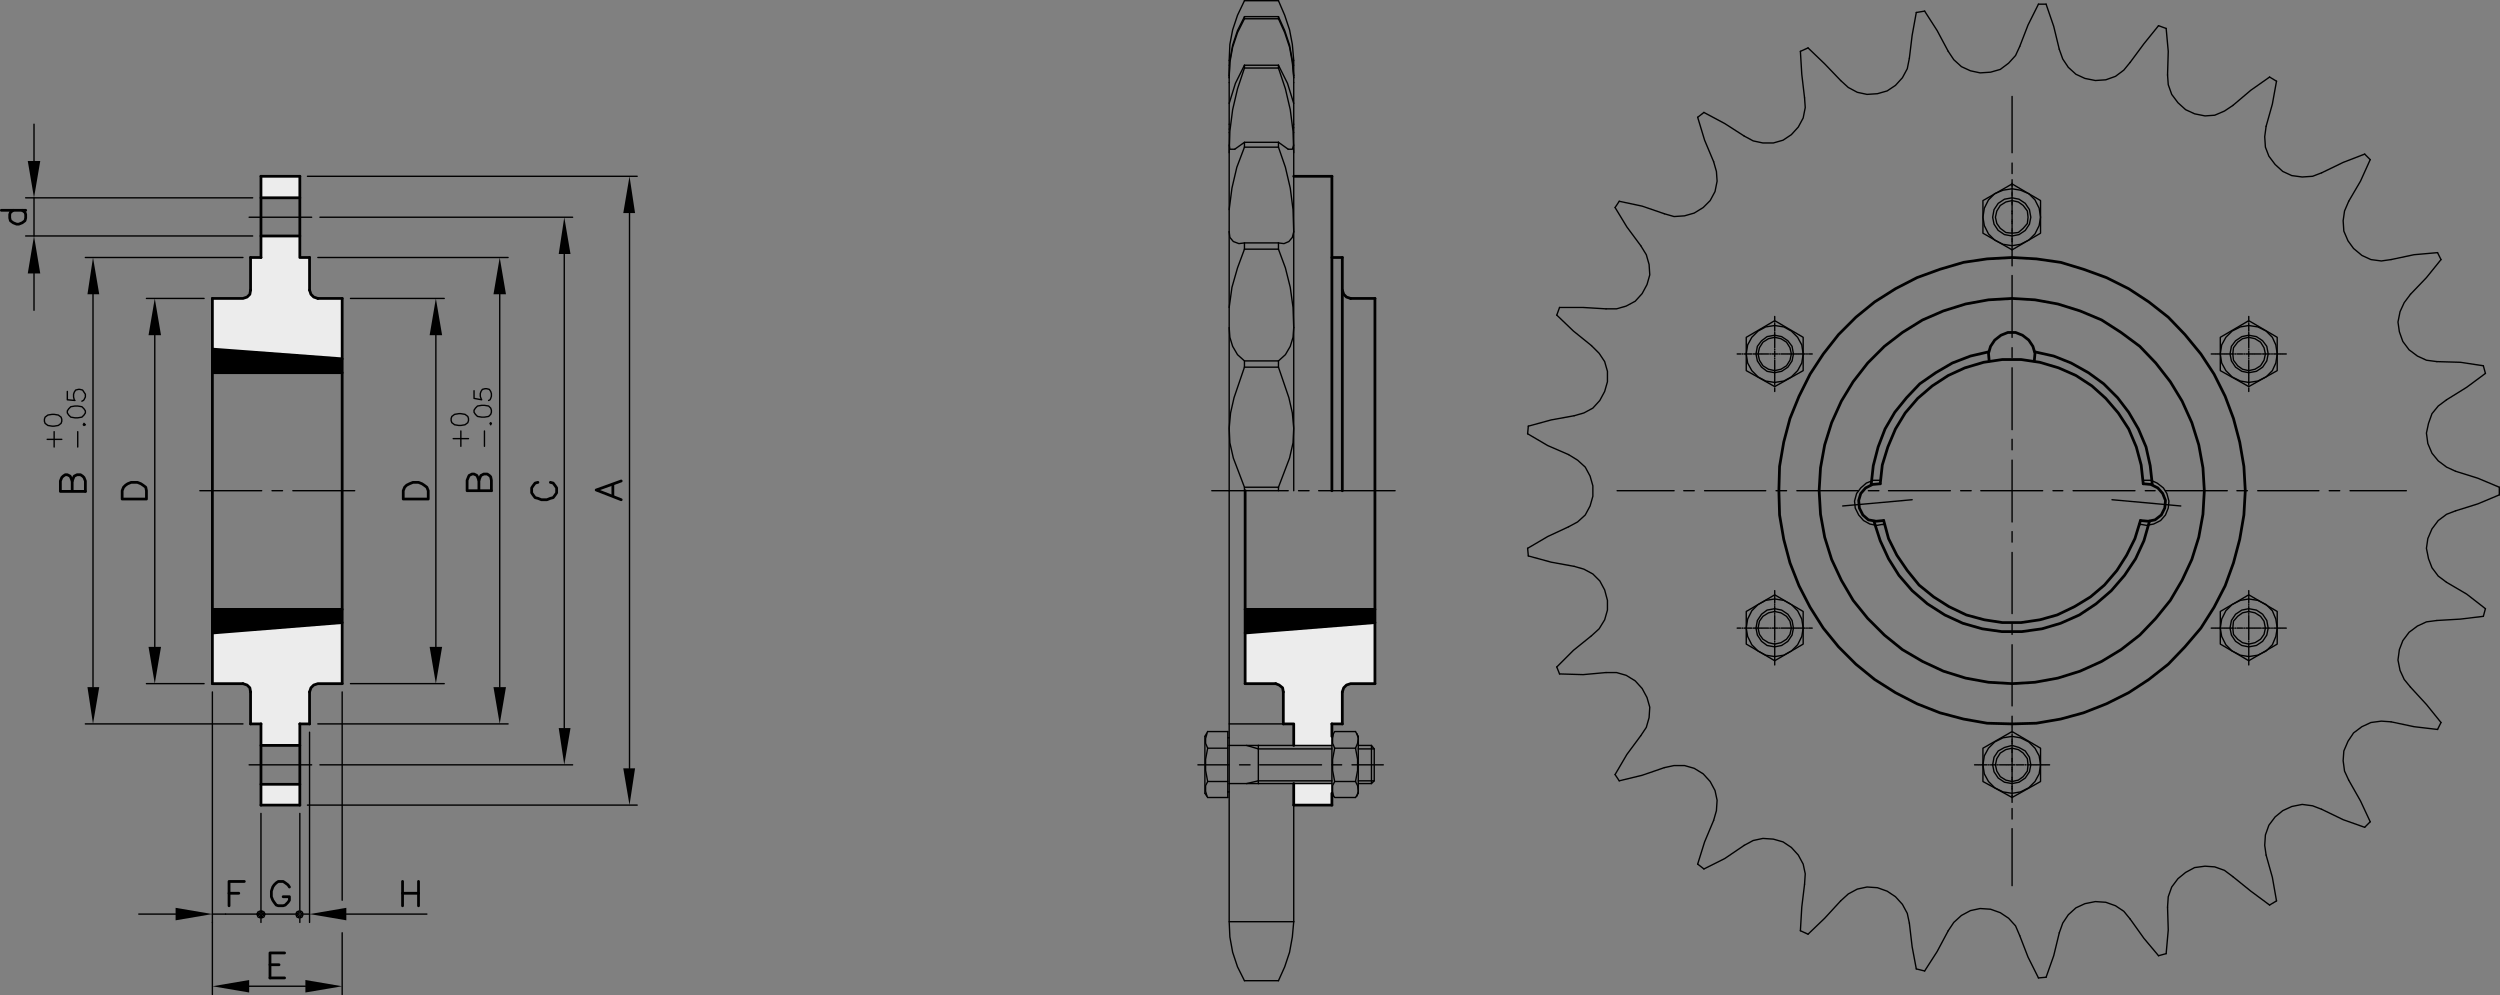 <svg id="Livello_1" data-name="Livello 1" xmlns="http://www.w3.org/2000/svg" viewBox="0 0 432.24 172.08">
  <rect x="0" y="0" width="432.24" height="172.08" fill="#808080" stroke="none"/>
  <defs>
    <style>
      .cls-1 {
        fill: #ececec;
      }

      .cls-2, .cls-3 {
        fill: none;
        stroke: #000;
        stroke-linecap: round;
        stroke-linejoin: round;
      }

      .cls-2 {
        stroke-width: 0.24px;
      }

      .cls-3 {
        stroke-width: 0.48px;
      }
    </style>
  </defs>
  <title>495012000_1</title>
  <g>
    <g>
      <polygon class="cls-1" points="237.72 107.64 237.72 118.2 233.52 118.2 232.801 118.44 232.32 118.92 232.08 119.64 232.08 125.16 230.28 125.16 230.28 127.32 230.28 128.88 223.68 128.88 223.68 125.16 221.881 125.16 221.881 119.64 221.761 118.92 221.16 118.44 220.56 118.2 215.28 118.2 215.28 109.44 237.72 107.64"/>
      <polygon points="237.72 105.36 237.72 107.64 215.28 109.44 215.28 105.36 237.72 105.36"/>
      <polygon class="cls-1" points="230.28 137.16 230.28 139.2 223.68 139.2 223.68 135.48 230.28 135.48 230.28 137.16"/>
      <polygon points="108.84 30.48 109.8 36.84 108.84 36.84 107.76 36.84 108.84 30.48"/>
      <polygon points="109.8 132.84 108.84 139.2 107.76 132.84 108.84 132.84 109.8 132.84"/>
      <polygon points="97.56 37.56 98.64 43.92 97.56 43.92 96.6 43.92 97.56 37.56"/>
      <polygon points="98.64 125.88 97.56 132.24 96.6 125.88 97.56 125.88 98.64 125.88"/>
      <polygon points="86.4 44.52 87.48 50.88 86.4 50.88 85.32 50.88 86.4 44.52"/>
      <polygon points="87.48 118.8 86.4 125.16 85.32 118.8 86.4 118.8 87.48 118.8"/>
      <polygon points="75.36 51.6 76.44 57.96 75.36 57.96 74.28 57.96 75.36 51.6"/>
      <polygon points="76.44 111.84 75.36 118.2 74.28 111.84 75.36 111.84 76.44 111.84"/>
      <polygon points="59.88 158.04 59.88 159.12 59.54 159.06 53.52 158.04 59.4 157.04 59.88 156.96 59.88 158.04"/>
      <polygon class="cls-1" points="59.16 107.64 59.16 118.2 54.96 118.2 54.24 118.44 53.76 118.92 53.52 119.64 53.52 125.16 51.84 125.16 51.84 128.88 45.12 128.88 45.12 125.16 43.32 125.16 43.32 119.64 43.2 118.92 42.72 118.44 42 118.2 36.72 118.2 36.72 109.44 59.16 107.64"/>
      <polygon points="59.16 105.36 59.16 107.64 36.72 109.44 36.72 105.36 59.16 105.36"/>
      <polygon points="59.16 62.04 59.16 64.44 36.72 64.44 36.72 60.36 59.16 62.04"/>
      <polygon class="cls-1" points="59.16 51.6 59.16 62.04 36.72 60.36 36.72 51.6 42 51.6 42.72 51.36 43.2 50.88 43.32 50.16 43.32 44.52 45.12 44.52 45.12 40.8 51.84 40.8 51.84 44.52 53.52 44.52 53.52 50.16 53.76 50.88 54.24 51.36 54.96 51.6 59.16 51.6"/>
      <polygon points="59.16 170.52 52.8 171.6 52.8 170.52 52.8 169.44 59.16 170.52"/>
      <polygon points="52.32 157.56 52.56 158.04 51.84 158.04 52.32 157.56"/>
      <polygon points="52.56 158.04 52.32 158.64 51.84 158.04 52.56 158.04"/>
      <polygon points="52.32 157.56 51.84 158.04 51.84 157.32 52.32 157.56"/>
      <polygon points="51.84 158.04 52.32 158.64 51.84 158.88 51.84 158.04"/>
      <polygon points="51.84 158.04 51.84 158.88 51.24 158.64 51.84 158.04"/>
      <polygon points="51.84 157.32 51.84 158.04 51.24 157.56 51.84 157.32"/>
      <rect class="cls-1" x="45.12" y="135.601" width="6.72" height="3.6"/>
      <rect class="cls-1" x="45.12" y="30.48" width="6.72" height="3.72"/>
      <polygon points="51.84 158.04 51.24 158.64 51 158.04 51.48 158.04 51.84 158.04"/>
      <polygon points="51.84 158.04 51.48 158.04 51 158.04 51.24 157.56 51.84 158.04"/>
      <polygon points="45.72 157.56 45.96 158.04 45.12 158.04 45.72 157.56"/>
      <polygon points="45.96 158.04 45.72 158.64 45.12 158.04 45.96 158.04"/>
      <polygon points="45.72 157.56 45.12 158.04 45.12 157.32 45.72 157.56"/>
      <polygon points="45.72 158.64 45.12 158.88 45.12 158.04 45.72 158.64"/>
      <polygon points="45.12 158.04 45.12 158.88 44.52 158.64 45.12 158.04"/>
      <polygon points="45.12 157.32 45.12 158.04 44.52 157.56 45.12 157.32"/>
      <polygon points="45.12 158.04 44.52 158.64 44.28 158.04 45.12 158.04"/>
      <polygon points="45.12 158.04 44.28 158.04 44.52 157.56 45.12 158.04"/>
      <polygon points="43.08 170.52 43.08 171.6 36.72 170.52 43.08 169.44 43.08 170.52"/>
      <polygon points="36.72 158.04 30.36 159.12 30.36 158.04 30.36 156.96 36.72 158.04"/>
      <polygon points="26.76 51.6 27.84 57.96 26.76 57.96 25.68 57.96 26.76 51.6"/>
      <polygon points="27.84 111.84 26.76 118.2 25.68 111.84 26.76 111.84 27.84 111.84"/>
      <polygon points="16.08 44.52 17.16 50.88 16.08 50.88 15.12 50.88 16.08 44.52"/>
      <polygon points="17.16 118.8 16.08 125.16 15.12 118.8 16.08 118.8 17.16 118.8"/>
      <polygon points="6.96 27.84 5.88 34.2 4.8 27.84 5.88 27.84 6.96 27.84"/>
      <polygon points="5.88 40.8 6.96 47.28 5.88 47.28 4.8 47.28 5.88 40.8"/>
    </g>
    <g>
      <line class="cls-2" x1="224.52" y1="84.84" x2="226.32" y2="84.84"/>
      <polyline class="cls-2" points="209.52 84.84 212.52 84.84 215.16 84.84 215.28 84.84 221.04 84.84 222.72 84.84"/>
      <polyline class="cls-2" points="228 84.84 230.28 84.84 232.08 84.84 237.72 84.84 241.2 84.84"/>
      <line class="cls-3" x1="215.28" y1="118.2" x2="220.56" y2="118.2"/>
      <polyline class="cls-3" points="221.881 119.64 221.761 118.92 221.16 118.44 220.56 118.2"/>
      <polyline class="cls-3" points="215.28 84.84 215.28 105.36 215.28 109.44 215.28 118.2"/>
      <line class="cls-2" x1="212.52" y1="125.16" x2="221.881" y2="125.16"/>
      <line class="cls-3" x1="223.68" y1="139.2" x2="230.28" y2="139.2"/>
      <line class="cls-3" x1="223.68" y1="30.48" x2="230.28" y2="30.48"/>
      <line class="cls-3" x1="233.52" y1="51.6" x2="237.72" y2="51.6"/>
      <line class="cls-3" x1="230.28" y1="125.16" x2="232.08" y2="125.16"/>
      <line class="cls-3" x1="230.28" y1="44.52" x2="232.08" y2="44.52"/>
      <polyline class="cls-3" points="230.28 30.48 230.28 44.52 230.28 84.84"/>
      <polyline class="cls-3" points="232.08 50.16 232.32 50.88 232.801 51.36 233.52 51.6"/>
      <polyline class="cls-3" points="237.72 118.2 233.52 118.2 232.801 118.44 232.32 118.92 232.08 119.64"/>
      <polyline class="cls-3" points="237.72 51.6 237.72 84.84 237.72 105.36 237.72 107.64 237.72 118.2"/>
      <polygon class="cls-3" points="388.2 84.84 387.96 80.64 387.24 76.44 386.16 72.36 384.72 68.52 382.801 64.68 380.52 61.2 377.761 57.84 374.881 54.84 371.52 52.2 368.04 49.92 364.2 48 360.24 46.56 356.28 45.36 352.08 44.76 347.881 44.52 343.56 44.76 339.48 45.36 335.4 46.56 331.44 48 327.72 49.92 324.12 52.2 320.881 54.84 317.881 57.84 315.24 61.2 312.96 64.68 311.04 68.52 309.48 72.36 308.4 76.44 307.68 80.64 307.56 84.84 307.68 89.04 308.4 93.24 309.48 97.32 311.04 101.28 312.96 105 315.24 108.6 317.881 111.84 320.881 114.84 324.12 117.48 327.72 119.76 331.44 121.681 335.4 123.24 339.48 124.32 343.56 125.04 347.881 125.16 352.08 125.04 356.28 124.32 360.24 123.24 364.2 121.681 368.04 119.76 371.52 117.48 374.881 114.84 377.761 111.84 380.52 108.6 382.801 105 384.72 101.28 386.16 97.32 387.24 93.24 387.96 89.04 388.2 84.84"/>
      <polygon class="cls-3" points="381.12 84.84 380.881 80.88 380.16 76.92 378.96 73.08 377.28 69.36 375.24 66 372.72 62.76 369.96 59.88 366.72 57.48 363.36 55.32 359.64 53.76 355.801 52.56 351.841 51.84 347.881 51.6 343.801 51.84 339.841 52.56 336 53.76 332.4 55.32 328.92 57.48 325.801 59.88 322.92 62.76 320.4 66 318.36 69.36 316.68 73.08 315.48 76.92 314.761 80.88 314.52 84.84 314.761 88.92 315.48 92.88 316.68 96.72 318.36 100.32 320.4 103.8 322.92 106.92 325.801 109.8 328.92 112.32 332.4 114.36 336 116.04 339.841 117.24 343.801 117.96 347.881 118.2 351.841 117.96 355.801 117.24 359.64 116.04 363.36 114.36 366.72 112.32 369.96 109.8 372.72 106.92 375.24 103.8 377.28 100.32 378.96 96.72 380.16 92.88 380.881 88.92 381.12 84.84"/>
      <line class="cls-3" x1="232.08" y1="119.641" x2="232.08" y2="125.16"/>
      <line class="cls-3" x1="223.68" y1="135.48" x2="223.68" y2="139.2"/>
      <line class="cls-3" x1="230.28" y1="137.16" x2="230.28" y2="139.2"/>
      <line class="cls-3" x1="230.28" y1="125.16" x2="230.28" y2="127.32"/>
      <line class="cls-3" x1="221.881" y1="119.641" x2="221.881" y2="125.16"/>
      <polyline class="cls-3" points="232.08 44.52 232.08 50.16 232.08 84.84"/>
      <polyline class="cls-3" points="351.72 62.4 351.841 61.08 351.77 60.86 351.48 59.88 350.761 58.8 349.68 57.96 348.48 57.48 347.881 57.48 347.16 57.48 345.96 57.96 344.881 58.8 344.16 59.88 343.87 60.86 343.801 61.08 343.92 62.4"/>
      <polyline class="cls-2" points="369.841 90.6 369.89 90.61 371.16 90.84 371.45 90.78 372.36 90.6 373.56 90 374.4 89.04 374.881 87.84 374.94 87.29 375 86.64 374.64 85.32 374.36 84.87 374.04 84.36 372.96 83.52 372.051 83.11 371.881 83.04 370.56 83.04"/>
      <polyline class="cls-2" points="369.841 90.6 369.89 90.62 370.08 90.72"/>
      <polyline class="cls-3" points="370.08 90 371.4 90.12 372.6 89.88 373.68 89.04 374.28 87.84 374.341 87.23 374.4 86.52 373.92 85.32 373.08 84.36 371.881 83.76 370.56 83.64"/>
      <line class="cls-2" x1="325.56" y1="90.72" x2="325.801" y2="90.6"/>
      <polyline class="cls-2" points="377.04 87.48 374.94 87.29 374.341 87.23 365.16 86.4"/>
      <polyline class="cls-2" points="325.08 83.04 323.881 83.04 323.591 83.16 322.68 83.52 321.72 84.36 321.32 84.9 321 85.32 320.64 86.64 320.71 87.29 320.761 87.84 321.36 89.04 322.2 90 323.28 90.6 324.21 90.79 324.48 90.84 325.801 90.6"/>
      <polyline class="cls-3" points="325.08 83.64 323.761 83.76 322.56 84.36 321.72 85.32 321.36 86.52 321.42 87.23 321.48 87.84 322.08 89.04 323.04 89.88 324.36 90.12 325.68 90"/>
      <polyline class="cls-2" points="318.6 87.48 320.71 87.29 321.42 87.23 330.6 86.4"/>
      <polyline class="cls-3" points="370.56 83.64 370.49 83.05 370.2 80.4 369.36 77.28 368.04 74.16 366.24 71.4 364.08 68.88 361.68 66.72 358.92 64.92 355.92 63.6 352.68 62.64 351.71 62.5 349.44 62.16 347.881 62.16 346.2 62.16 343.93 62.5 342.96 62.64 339.72 63.6 336.841 64.92 334.08 66.72 331.56 68.88 329.4 71.4 327.72 74.16 326.4 77.28 325.44 80.4 325.15 83.05 325.08 83.64"/>
      <polyline class="cls-3" points="325.68 90 325.841 90.59 326.52 93.12 327.96 96 329.761 98.64 331.801 101.16 334.32 103.2 336.96 104.88 339.96 106.32 343.08 107.16 346.2 107.64 347.881 107.64 349.44 107.64 352.68 107.16 355.68 106.32 358.68 104.88 361.44 103.2 363.841 101.16 366 98.64 367.68 96 369.12 93.12 369.89 90.62 369.89 90.61 370.08 90"/>
      <polyline class="cls-3" points="343.801 60.84 340.68 61.56 337.56 62.76 334.68 64.44 331.92 66.36 329.64 68.76 327.6 71.28 325.92 74.16 324.72 77.28 323.881 80.52 323.591 83.16 323.52 83.76"/>
      <polyline class="cls-3" points="324 90.12 324.21 90.79 325.08 93.48 326.52 96.6 328.32 99.48 330.6 102.12 333.24 104.4 336.24 106.32 339.36 107.76 342.72 108.72 346.08 109.2 347.881 109.2 349.56 109.2 353.04 108.72 356.28 107.76 359.52 106.32 362.4 104.4 365.04 102.12 367.32 99.48 369.24 96.6 370.68 93.48 371.45 90.78 371.64 90.12"/>
      <polyline class="cls-3" points="372.12 83.76 372.051 83.11 371.761 80.52 371.04 77.28 369.72 74.16 368.04 71.28 366.12 68.76 363.72 66.36 361.08 64.44 358.08 62.76 355.08 61.56 351.841 60.84"/>
      <line class="cls-2" x1="347.881" y1="30" x2="347.881" y2="28.2"/>
      <line class="cls-2" x1="347.881" y1="31.8" x2="347.881" y2="31.68"/>
      <line class="cls-2" x1="347.881" y1="32.16" x2="347.881" y2="32.04"/>
      <line class="cls-2" x1="347.881" y1="33.48" x2="347.881" y2="33.24"/>
      <line class="cls-2" x1="347.881" y1="33.84" x2="347.881" y2="33.6"/>
      <line class="cls-2" x1="347.881" y1="35.04" x2="347.881" y2="34.92"/>
      <line class="cls-2" x1="347.881" y1="35.4" x2="347.881" y2="35.16"/>
      <line class="cls-2" x1="347.881" y1="36.6" x2="347.881" y2="36.48"/>
      <line class="cls-2" x1="347.881" y1="36.96" x2="347.881" y2="36.84"/>
      <line class="cls-2" x1="347.881" y1="38.28" x2="347.881" y2="38.04"/>
      <line class="cls-2" x1="347.881" y1="38.64" x2="347.881" y2="38.4"/>
      <line class="cls-2" x1="347.881" y1="39.84" x2="347.881" y2="39.6"/>
      <line class="cls-2" x1="347.881" y1="40.2" x2="347.881" y2="39.96"/>
      <line class="cls-2" x1="347.881" y1="41.4" x2="347.881" y2="41.28"/>
      <line class="cls-2" x1="347.881" y1="41.76" x2="347.881" y2="41.64"/>
      <polyline class="cls-2" points="347.881 45.96 347.881 44.52 347.881 44.16"/>
      <polyline class="cls-2" points="347.881 58.32 347.881 57.48 347.881 51.6 347.881 47.64"/>
      <line class="cls-2" x1="347.881" y1="61.8" x2="347.881" y2="60.12"/>
      <line class="cls-2" x1="347.881" y1="74.28" x2="347.881" y2="63.6"/>
      <line class="cls-2" x1="347.881" y1="77.76" x2="347.881" y2="75.96"/>
      <polyline class="cls-2" points="347.881 90.24 347.881 84.84 347.881 79.56"/>
      <line class="cls-2" x1="347.881" y1="93.72" x2="347.881" y2="91.92"/>
      <line class="cls-2" x1="347.881" y1="106.08" x2="347.881" y2="95.52"/>
      <polyline class="cls-2" points="347.881 109.68 347.881 109.2 347.881 107.88"/>
      <polyline class="cls-2" points="347.881 122.04 347.881 118.2 347.881 111.48"/>
      <polyline class="cls-2" points="347.881 125.64 347.881 125.16 347.881 123.84"/>
      <line class="cls-2" x1="347.881" y1="128.16" x2="347.881" y2="127.92"/>
      <line class="cls-2" x1="347.881" y1="128.52" x2="347.881" y2="128.28"/>
      <line class="cls-2" x1="347.881" y1="129.72" x2="347.881" y2="129.601"/>
      <line class="cls-2" x1="347.881" y1="130.08" x2="347.881" y2="129.96"/>
      <line class="cls-2" x1="347.881" y1="131.28" x2="347.881" y2="131.16"/>
      <line class="cls-2" x1="347.881" y1="131.641" x2="347.881" y2="131.52"/>
      <line class="cls-2" x1="347.881" y1="132.96" x2="347.881" y2="132.72"/>
      <line class="cls-2" x1="347.881" y1="133.32" x2="347.881" y2="133.08"/>
      <line class="cls-2" x1="347.881" y1="134.52" x2="347.881" y2="134.4"/>
      <line class="cls-2" x1="347.881" y1="134.88" x2="347.881" y2="134.76"/>
      <line class="cls-2" x1="347.881" y1="136.08" x2="347.881" y2="135.96"/>
      <line class="cls-2" x1="347.881" y1="136.44" x2="347.881" y2="136.32"/>
      <line class="cls-2" x1="347.881" y1="137.76" x2="347.881" y2="137.52"/>
      <line class="cls-2" x1="347.881" y1="138" x2="347.881" y2="137.88"/>
      <line class="cls-2" x1="347.881" y1="141.601" x2="347.881" y2="139.8"/>
      <line class="cls-2" x1="347.881" y1="153.12" x2="347.881" y2="143.28"/>
      <line class="cls-2" x1="347.881" y1="26.4" x2="347.881" y2="16.68"/>
      <line class="cls-2" x1="402.72" y1="84.84" x2="404.52" y2="84.84"/>
      <line class="cls-2" x1="390.36" y1="84.84" x2="400.92" y2="84.84"/>
      <polyline class="cls-2" points="386.761 84.84 388.2 84.84 388.56 84.84"/>
      <polyline class="cls-2" points="374.4 84.84 381.12 84.84 385.08 84.84"/>
      <line class="cls-2" x1="370.92" y1="84.84" x2="372.6" y2="84.84"/>
      <polyline class="cls-2" points="358.44 84.84 365.16 84.84 369.12 84.84"/>
      <line class="cls-2" x1="354.96" y1="84.84" x2="356.64" y2="84.84"/>
      <polyline class="cls-2" points="342.48 84.84 347.881 84.84 353.16 84.84"/>
      <line class="cls-2" x1="339" y1="84.84" x2="340.801" y2="84.84"/>
      <polyline class="cls-2" points="326.52 84.84 330.6 84.84 337.2 84.84"/>
      <line class="cls-2" x1="323.04" y1="84.84" x2="324.841" y2="84.84"/>
      <polyline class="cls-2" points="310.68 84.84 314.52 84.84 321.24 84.84"/>
      <polyline class="cls-2" points="307.08 84.84 307.56 84.84 308.881 84.84"/>
      <line class="cls-2" x1="294.72" y1="84.84" x2="305.28" y2="84.84"/>
      <line class="cls-2" x1="291.12" y1="84.84" x2="292.92" y2="84.84"/>
      <line class="cls-2" x1="279.6" y1="84.84" x2="289.44" y2="84.84"/>
      <line class="cls-2" x1="406.32" y1="84.84" x2="416.04" y2="84.84"/>
      <polyline class="cls-2" points="423 69.12 421.56 70.2 420.48 71.52 419.881 73.2 419.52 74.88 419.761 76.68 420.48 78.36 421.56 79.68 423 80.76 424.56 81.48"/>
      <polyline class="cls-2" points="432.12 84.24 428.4 82.68 424.56 81.48"/>
      <polyline class="cls-2" points="423 69.12 426.48 66.96 429.72 64.56"/>
      <line class="cls-2" x1="432.12" y1="85.56" x2="432.12" y2="84.24"/>
      <polyline class="cls-2" points="212.52 136.92 212.52 159.36 223.68 159.36"/>
      <polyline class="cls-2" points="212.52 84.84 212.52 125.16 212.52 127.56"/>
      <polyline class="cls-2" points="221.04 169.56 222.12 167.16 222.96 164.64 223.44 162 223.68 159.36"/>
      <polyline class="cls-2" points="212.52 159.36 212.64 162 213.12 164.64 213.96 167.16 215.16 169.56"/>
      <polyline class="cls-2" points="223.68 10.44 223.44 7.68 222.96 5.16 222.12 2.64 221.04 0.12"/>
      <polyline class="cls-2" points="215.16 0.12 213.96 2.64 213.12 5.16 212.64 7.68 212.52 10.44"/>
      <polyline class="cls-2" points="223.68 13.44 223.44 10.8 222.96 8.16 222.12 5.64 221.04 3.24"/>
      <polyline class="cls-2" points="215.16 3.24 213.96 5.64 213.12 8.16 212.64 10.8 212.52 13.44"/>
      <polyline class="cls-2" points="223.68 13.08 223.44 10.44 222.96 7.8 222.12 5.28 221.04 2.88"/>
      <polyline class="cls-2" points="215.16 2.88 213.96 5.28 213.12 7.8 212.64 10.44 212.52 13.08"/>
      <polyline class="cls-2" points="215.16 43.08 213.96 46.32 213 49.68 212.52 53.16"/>
      <polyline class="cls-2" points="223.68 56.64 223.56 53.16 223.08 49.68 222.24 46.32 221.04 43.08"/>
      <polyline class="cls-2" points="212.52 40.08 212.52 53.16 212.52 56.64 212.52 74.04 212.52 84.84"/>
      <polyline class="cls-2" points="212.52 22.92 212.52 25.08 212.52 26.4 212.52 36.24"/>
      <polyline class="cls-2" points="212.52 14.28 212.52 17.88 212.52 21.48"/>
      <line class="cls-2" x1="212.52" y1="11.28" x2="212.52" y2="13.08"/>
      <polyline class="cls-2" points="223.68 22.92 223.68 25.08 223.68 26.4 223.68 30.48 223.68 40.08 223.68 44.52 223.68 56.64 223.68 74.04 223.68 84.84"/>
      <polyline class="cls-2" points="223.68 14.28 223.68 17.88 223.68 21.48"/>
      <line class="cls-2" x1="223.68" y1="11.28" x2="223.68" y2="13.08"/>
      <polyline class="cls-2" points="221.04 62.4 222.24 61.32 223.08 59.88 223.56 58.32 223.68 56.64"/>
      <polyline class="cls-2" points="221.04 63.48 222.841 68.76 223.44 71.4 223.68 74.04 223.56 76.56 222.96 79.2 221.04 84.24"/>
      <polyline class="cls-2" points="215.16 63.48 213.36 68.76 212.761 71.4 212.52 74.04 212.64 76.56 213.24 79.2 215.16 84.24 221.04 84.24"/>
      <line class="cls-2" x1="221.04" y1="63.48" x2="215.16" y2="63.48"/>
      <line class="cls-2" x1="221.04" y1="62.4" x2="215.16" y2="62.4"/>
      <line class="cls-2" x1="221.04" y1="84.24" x2="221.04" y2="84.84"/>
      <line class="cls-2" x1="215.16" y1="84.24" x2="215.16" y2="84.84"/>
      <polyline class="cls-2" points="212.52 56.64 212.64 58.32 213.12 59.88 213.96 61.32 215.16 62.4 215.16 63.48"/>
      <line class="cls-2" x1="221.04" y1="62.4" x2="221.04" y2="63.48"/>
      <polyline class="cls-2" points="223.68 17.88 222.6 14.4 221.04 11.28"/>
      <polyline class="cls-2" points="223.68 26.4 223.64 25.2 223.56 22.68 223.08 18.96 222.24 15.36 221.04 11.76"/>
      <line class="cls-2" x1="221.04" y1="24.6" x2="222.72" y2="25.8"/>
      <polyline class="cls-2" points="223.68 40.08 223.56 36.24 223.08 32.52 222.24 28.92 221.04 25.44"/>
      <polyline class="cls-2" points="221.04 42 222 42.12 222.841 41.76 223.44 41.04 223.68 40.08"/>
      <polyline class="cls-2" points="215.16 11.76 213.96 15.36 213.12 18.96 212.64 22.68 212.56 25.29 212.52 26.4"/>
      <polyline class="cls-2" points="215.16 25.44 213.841 28.92 213 32.52 212.52 36.24 212.52 40.08"/>
      <line class="cls-2" x1="221.04" y1="43.08" x2="215.16" y2="43.08"/>
      <line class="cls-2" x1="221.04" y1="42" x2="215.16" y2="42"/>
      <polyline class="cls-2" points="212.52 40.08 212.64 41.04 213.24 41.76 214.2 42.12 215.16 42 215.16 43.08"/>
      <line class="cls-2" x1="215.16" y1="25.44" x2="221.04" y2="25.44"/>
      <line class="cls-2" x1="215.16" y1="11.76" x2="221.04" y2="11.76"/>
      <line class="cls-2" x1="215.16" y1="24.6" x2="221.04" y2="24.6"/>
      <line class="cls-2" x1="215.16" y1="11.28" x2="221.04" y2="11.28"/>
      <line class="cls-2" x1="221.04" y1="42" x2="221.04" y2="43.08"/>
      <polyline class="cls-2" points="215.16 11.28 213.6 14.4 212.52 17.88"/>
      <polyline class="cls-2" points="212.52 25.08 212.56 25.29 212.64 25.8 213.48 25.8"/>
      <line class="cls-2" x1="212.52" y1="22.32" x2="212.52" y2="22.92"/>
      <polyline class="cls-2" points="212.52 21.48 212.52 22.08 212.52 22.32"/>
      <polyline class="cls-2" points="213.48 25.8 215.16 24.6 215.16 25.44"/>
      <line class="cls-2" x1="223.68" y1="21.48" x2="223.68" y2="22.08"/>
      <line class="cls-2" x1="221.04" y1="11.28" x2="221.04" y2="11.76"/>
      <line class="cls-2" x1="221.04" y1="24.6" x2="221.04" y2="25.44"/>
      <line class="cls-2" x1="215.16" y1="11.28" x2="215.16" y2="11.76"/>
      <line class="cls-2" x1="212.52" y1="13.08" x2="212.52" y2="13.44"/>
      <polyline class="cls-2" points="212.52 13.44 212.52 13.92 212.52 14.28"/>
      <line class="cls-2" x1="212.52" y1="10.44" x2="212.52" y2="11.28"/>
      <polyline class="cls-2" points="223.68 25.08 223.64 25.2 223.44 25.8 222.72 25.8"/>
      <line class="cls-2" x1="215.16" y1="3.24" x2="221.04" y2="3.24"/>
      <line class="cls-2" x1="215.16" y1="0.12" x2="221.04" y2="0.12"/>
      <line class="cls-2" x1="223.68" y1="13.08" x2="223.68" y2="13.44"/>
      <polyline class="cls-2" points="223.68 13.44 223.68 13.92 223.68 14.28"/>
      <line class="cls-2" x1="223.68" y1="10.44" x2="223.68" y2="11.28"/>
      <polyline class="cls-2" points="223.68 22.08 223.68 22.32 223.68 22.92"/>
      <polyline class="cls-2" points="221.04 2.88 215.16 2.88 215.16 3.24"/>
      <line class="cls-2" x1="215.16" y1="169.56" x2="221.04" y2="169.56"/>
      <line class="cls-2" x1="221.04" y1="2.88" x2="221.04" y2="3.24"/>
      <polyline class="cls-2" points="416.761 50.88 415.68 52.32 414.96 53.88 414.6 55.68 414.841 57.36 415.44 59.04 416.52 60.48 417.96 61.56 419.52 62.28 421.32 62.52"/>
      <polyline class="cls-2" points="429.36 63.24 425.4 62.64 421.32 62.52"/>
      <polyline class="cls-2" points="416.761 50.88 419.52 48 422.04 44.88"/>
      <line class="cls-2" x1="429.72" y1="64.56" x2="429.36" y2="63.24"/>
      <polyline class="cls-2" points="406.08 34.8 405.36 36.48 405.12 38.16 405.24 39.96 405.96 41.64 406.92 42.96 408.36 44.16 409.92 44.88 411.72 45.12 413.4 44.88"/>
      <polyline class="cls-2" points="421.44 43.68 417.36 44.04 413.4 44.88"/>
      <polyline class="cls-2" points="406.08 34.8 408.12 31.32 409.801 27.6"/>
      <line class="cls-2" x1="422.04" y1="44.88" x2="421.44" y2="43.68"/>
      <polyline class="cls-2" points="391.801 21.84 391.56 23.64 391.68 25.44 392.28 27 393.36 28.44 394.68 29.64 396.24 30.36 398.04 30.6 399.841 30.48 401.4 29.88"/>
      <polyline class="cls-2" points="408.841 26.64 405.12 28.08 401.4 29.88"/>
      <polyline class="cls-2" points="391.801 21.84 392.881 18 393.6 14.04"/>
      <line class="cls-2" x1="409.801" y1="27.6" x2="408.841" y2="26.64"/>
      <polyline class="cls-2" points="374.761 12.96 374.881 14.64 375.48 16.32 376.56 17.76 377.881 18.96 379.44 19.68 381.24 20.04 382.92 19.92 384.6 19.2 386.04 18.24"/>
      <polyline class="cls-2" points="392.4 13.32 389.16 15.6 386.04 18.24"/>
      <polyline class="cls-2" points="374.761 12.96 374.881 8.88 374.52 4.92"/>
      <line class="cls-2" x1="393.6" y1="14.04" x2="392.4" y2="13.32"/>
      <polyline class="cls-2" points="356.04 8.52 356.64 10.2 357.6 11.64 358.92 12.84 360.48 13.56 362.28 13.92 364.08 13.8 365.761 13.2 367.2 12.12 368.28 10.8"/>
      <polyline class="cls-2" points="373.2 4.44 370.68 7.56 368.28 10.8"/>
      <polyline class="cls-2" points="356.04 8.52 355.08 4.56 353.761 0.72"/>
      <line class="cls-2" x1="374.52" y1="4.92" x2="373.2" y2="4.44"/>
      <polyline class="cls-2" points="336.841 8.88 337.801 10.32 339.12 11.52 340.68 12.24 342.36 12.6 344.16 12.48 345.841 12 347.28 10.92 348.48 9.6 349.2 8.04"/>
      <polyline class="cls-2" points="352.44 0.72 350.64 4.32 349.2 8.04"/>
      <polyline class="cls-2" points="336.841 8.88 334.92 5.28 332.761 1.92"/>
      <line class="cls-2" x1="353.761" y1="0.72" x2="352.44" y2="0.72"/>
      <polyline class="cls-2" points="318.24 13.92 319.56 15.12 321.12 15.96 322.801 16.32 324.6 16.2 326.28 15.72 327.72 14.76 328.92 13.44 329.761 11.88 330.12 10.08"/>
      <polyline class="cls-2" points="331.32 2.16 330.6 6.12 330.12 10.08"/>
      <polyline class="cls-2" points="318.24 13.92 315.48 11.04 312.6 8.28"/>
      <line class="cls-2" x1="332.761" y1="1.92" x2="331.32" y2="2.16"/>
      <polyline class="cls-2" points="301.56 23.52 303.12 24.36 304.801 24.72 306.6 24.72 308.28 24.24 309.72 23.28 310.92 21.96 311.761 20.4 312.12 18.6 312 16.92"/>
      <polyline class="cls-2" points="311.28 8.88 311.52 12.84 312 16.92"/>
      <polyline class="cls-2" points="301.56 23.52 298.2 21.36 294.6 19.44"/>
      <line class="cls-2" x1="312.6" y1="8.28" x2="311.28" y2="8.88"/>
      <polyline class="cls-2" points="287.761 36.96 289.44 37.44 291.24 37.32 292.92 36.84 294.48 35.88 295.68 34.68 296.52 33.12 296.881 31.32 296.761 29.64 296.28 27.96"/>
      <polyline class="cls-2" points="293.52 20.28 294.72 24.24 296.28 27.96"/>
      <polyline class="cls-2" points="287.761 36.96 283.92 35.64 279.96 34.8"/>
      <line class="cls-2" x1="294.6" y1="19.44" x2="293.52" y2="20.28"/>
      <polyline class="cls-2" points="277.68 53.4 279.48 53.4 281.16 52.92 282.72 52.08 283.92 50.76 284.761 49.2 285.24 47.52 285.12 45.72 284.64 44.04 283.68 42.48"/>
      <polyline class="cls-2" points="279.24 35.88 281.28 39.24 283.68 42.48"/>
      <polyline class="cls-2" points="277.68 53.4 273.72 53.16 269.64 53.16"/>
      <line class="cls-2" x1="279.96" y1="34.8" x2="279.24" y2="35.88"/>
      <polyline class="cls-2" points="272.16 71.88 273.841 71.4 275.4 70.56 276.6 69.24 277.44 67.68 277.92 66 277.92 64.2 277.44 62.52 276.48 61.08 275.16 59.76"/>
      <polyline class="cls-2" points="269.16 54.48 272.04 57.24 275.16 59.76"/>
      <polyline class="cls-2" points="272.16 71.88 268.2 72.6 264.24 73.68"/>
      <line class="cls-2" x1="269.64" y1="53.16" x2="269.16" y2="54.48"/>
      <polyline class="cls-2" points="271.2 91.08 272.761 90.24 274.08 89.04 274.92 87.48 275.4 85.8 275.4 84 274.92 82.32 274.08 80.76 272.761 79.56 271.2 78.6"/>
      <polyline class="cls-2" points="264.12 75 267.6 77.04 271.2 78.6"/>
      <polyline class="cls-2" points="271.2 91.08 267.6 92.76 264.12 94.8"/>
      <line class="cls-2" x1="264.24" y1="73.68" x2="264.12" y2="75"/>
      <polyline class="cls-2" points="275.16 109.92 276.48 108.72 277.44 107.16 277.92 105.48 277.92 103.8 277.44 102 276.6 100.44 275.4 99.24 273.841 98.4 272.16 97.92"/>
      <polyline class="cls-2" points="264.24 96.12 268.2 97.2 272.16 97.92"/>
      <polyline class="cls-2" points="275.16 109.92 272.04 112.44 269.16 115.32"/>
      <line class="cls-2" x1="264.12" y1="94.8" x2="264.24" y2="96.12"/>
      <polyline class="cls-2" points="283.68 127.2 284.64 125.76 285.12 124.08 285.24 122.28 284.761 120.6 283.92 119.04 282.72 117.72 281.16 116.76 279.48 116.28 277.68 116.28"/>
      <polyline class="cls-2" points="269.64 116.52 273.72 116.64 277.68 116.28"/>
      <polyline class="cls-2" points="283.68 127.2 281.28 130.44 279.24 133.92"/>
      <line class="cls-2" x1="269.16" y1="115.32" x2="269.64" y2="116.52"/>
      <polyline class="cls-2" points="296.28 141.84 296.761 140.16 296.881 138.36 296.52 136.681 295.68 135.12 294.48 133.8 292.92 132.84 291.24 132.36 289.44 132.36 287.761 132.72"/>
      <polyline class="cls-2" points="279.96 135 283.92 134.04 287.761 132.72"/>
      <polyline class="cls-2" points="296.28 141.84 294.72 145.56 293.52 149.4"/>
      <line class="cls-2" x1="279.24" y1="133.92" x2="279.96" y2="135"/>
      <polyline class="cls-2" points="312 152.88 312.12 151.08 311.761 149.4 310.92 147.84 309.72 146.52 308.28 145.56 306.6 145.08 304.801 144.96 303.12 145.32 301.56 146.16"/>
      <polyline class="cls-2" points="294.6 150.24 298.2 148.44 301.56 146.16"/>
      <polyline class="cls-2" points="312 152.88 311.52 156.84 311.28 160.92"/>
      <line class="cls-2" x1="293.52" y1="149.4" x2="294.6" y2="150.24"/>
      <polyline class="cls-2" points="330.12 159.6 329.761 157.92 328.92 156.36 327.72 155.04 326.28 154.08 324.6 153.48 322.801 153.36 321.12 153.72 319.56 154.56 318.24 155.76"/>
      <polyline class="cls-2" points="312.6 161.52 315.48 158.76 318.24 155.76"/>
      <polyline class="cls-2" points="330.12 159.6 330.6 163.681 331.32 167.52"/>
      <line class="cls-2" x1="311.28" y1="160.92" x2="312.6" y2="161.52"/>
      <polyline class="cls-2" points="349.2 161.76 348.48 160.08 347.28 158.76 345.841 157.8 344.16 157.2 342.36 157.08 340.68 157.44 339.12 158.28 337.801 159.48 336.841 160.92"/>
      <polyline class="cls-2" points="332.761 167.88 334.92 164.52 336.841 160.92"/>
      <polyline class="cls-2" points="349.2 161.76 350.64 165.48 352.44 169.08"/>
      <line class="cls-2" x1="331.32" y1="167.52" x2="332.761" y2="167.88"/>
      <polyline class="cls-2" points="368.28 158.88 367.2 157.56 365.761 156.6 364.08 156 362.28 155.88 360.48 156.24 358.92 156.96 357.6 158.16 356.64 159.6 356.04 161.28"/>
      <polyline class="cls-2" points="353.761 168.96 355.08 165.24 356.04 161.28"/>
      <polyline class="cls-2" points="368.28 158.88 370.68 162.24 373.2 165.24"/>
      <line class="cls-2" x1="352.44" y1="169.08" x2="353.761" y2="168.96"/>
      <polyline class="cls-2" points="386.04 151.56 384.6 150.48 382.92 149.88 381.24 149.76 379.44 150 377.881 150.84 376.56 151.92 375.48 153.36 374.881 155.04 374.761 156.84"/>
      <polyline class="cls-2" points="374.52 164.88 374.881 160.8 374.761 156.84"/>
      <polyline class="cls-2" points="386.04 151.56 389.16 154.08 392.4 156.48"/>
      <line class="cls-2" x1="373.2" y1="165.24" x2="374.52" y2="164.88"/>
      <polyline class="cls-2" points="401.4 139.92 399.841 139.32 398.04 139.08 396.24 139.44 394.68 140.16 393.36 141.24 392.28 142.681 391.68 144.36 391.56 146.16 391.801 147.84"/>
      <polyline class="cls-2" points="393.6 155.76 392.881 151.681 391.801 147.84"/>
      <polyline class="cls-2" points="401.4 139.92 405.12 141.72 408.841 143.04"/>
      <line class="cls-2" x1="392.4" y1="156.48" x2="393.6" y2="155.76"/>
      <polyline class="cls-2" points="413.4 124.8 411.72 124.681 409.92 124.92 408.36 125.64 406.92 126.72 405.96 128.16 405.24 129.84 405.12 131.52 405.36 133.32 406.08 134.88"/>
      <polyline class="cls-2" points="409.801 142.08 408.12 138.48 406.08 134.88"/>
      <polyline class="cls-2" points="413.4 124.8 417.36 125.64 421.44 126.12"/>
      <line class="cls-2" x1="408.841" y1="143.04" x2="409.801" y2="142.08"/>
      <polyline class="cls-2" points="421.32 107.28 419.52 107.52 417.96 108.24 416.52 109.32 415.44 110.76 414.841 112.32 414.6 114.12 414.96 115.92 415.68 117.48 416.761 118.8"/>
      <polyline class="cls-2" points="422.04 124.92 419.52 121.8 416.761 118.8"/>
      <polyline class="cls-2" points="421.32 107.28 425.4 107.04 429.36 106.56"/>
      <line class="cls-2" x1="421.44" y1="126.12" x2="422.04" y2="124.92"/>
      <polyline class="cls-2" points="424.56 88.32 423 88.92 421.56 90 420.48 91.44 419.761 93.12 419.52 94.8 419.881 96.6 420.48 98.16 421.56 99.6 423 100.68"/>
      <polyline class="cls-2" points="429.72 105.24 426.48 102.72 423 100.68"/>
      <polyline class="cls-2" points="424.56 88.32 428.4 87.12 432.12 85.56"/>
      <line class="cls-2" x1="47.04" y1="84.84" x2="48.84" y2="84.84"/>
      <polyline class="cls-2" points="34.56 84.84 36.72 84.84 45.24 84.84"/>
      <line class="cls-2" x1="429.36" y1="106.56" x2="429.72" y2="105.24"/>
      <polyline class="cls-2" points="50.64 84.84 59.16 84.84 61.32 84.84"/>
      <polyline class="cls-3" points="36.72 51.6 42 51.6 42.72 51.36 43.2 50.88 43.32 50.16"/>
      <line class="cls-3" x1="36.72" y1="118.2" x2="42" y2="118.2"/>
      <polyline class="cls-3" points="43.32 119.64 43.2 118.92 42.72 118.44 42 118.2"/>
      <polyline class="cls-3" points="45.12 30.48 45.12 34.2 45.12 37.56 45.12 40.8 45.12 44.52"/>
      <line class="cls-3" x1="45.12" y1="139.2" x2="51.84" y2="139.2"/>
      <line class="cls-3" x1="45.12" y1="30.48" x2="51.84" y2="30.48"/>
      <line class="cls-3" x1="43.32" y1="44.52" x2="43.32" y2="50.16"/>
      <line class="cls-3" x1="43.32" y1="125.16" x2="45.12" y2="125.16"/>
      <line class="cls-3" x1="43.32" y1="44.52" x2="45.12" y2="44.52"/>
      <polyline class="cls-3" points="36.72 51.6 36.72 60.36 36.72 64.44 36.72 84.84 36.72 105.36 36.72 109.44 36.72 118.2"/>
      <polyline class="cls-3" points="51.84 30.48 51.84 34.2 51.84 37.56 51.84 40.8 51.84 44.52 53.52 44.52"/>
      <line class="cls-3" x1="54.96" y1="51.6" x2="59.16" y2="51.6"/>
      <line class="cls-3" x1="51.84" y1="125.16" x2="53.52" y2="125.16"/>
      <polyline class="cls-3" points="53.52 50.16 53.76 50.88 54.24 51.36 54.96 51.6"/>
      <polyline class="cls-3" points="59.16 118.2 54.96 118.2 54.24 118.44 53.76 118.92 53.52 119.64"/>
      <line class="cls-3" x1="51.84" y1="40.8" x2="45.12" y2="40.8"/>
      <line class="cls-3" x1="51.84" y1="34.2" x2="45.12" y2="34.2"/>
      <line class="cls-3" x1="36.72" y1="60.36" x2="59.16" y2="62.04"/>
      <line class="cls-3" x1="53.52" y1="119.641" x2="53.52" y2="125.16"/>
      <polyline class="cls-3" points="45.12 125.16 45.12 128.88 45.12 132.24 45.12 135.6 45.12 139.2"/>
      <polyline class="cls-3" points="51.84 125.16 51.84 128.88 51.84 132.24 51.84 135.6 51.84 139.2"/>
      <line class="cls-3" x1="43.32" y1="119.641" x2="43.32" y2="125.16"/>
      <line class="cls-3" x1="53.52" y1="44.52" x2="53.52" y2="50.16"/>
      <polyline class="cls-3" points="59.16 51.6 59.16 62.04 59.16 64.44 59.16 84.84 59.16 105.36 59.16 107.64 59.16 118.2"/>
      <polyline class="cls-2" points="53.88 37.56 51.84 37.56 45.12 37.56 43.08 37.56"/>
      <line class="cls-3" x1="51.84" y1="128.88" x2="45.12" y2="128.88"/>
      <line class="cls-3" x1="51.84" y1="135.601" x2="45.12" y2="135.601"/>
      <polyline class="cls-2" points="53.88 132.24 53.52 132.24 51.84 132.24 45.12 132.24 43.08 132.24"/>
      <polyline class="cls-2" points="234.36 129.36 234.72 128.52 234.841 127.681 234.631 126.96 234.6 126.84"/>
      <polyline class="cls-2" points="230.52 126.84 230.511 126.92 230.4 127.681 230.4 128.52 230.761 129.36"/>
      <polyline class="cls-2" points="230.28 127.32 230.28 128.88 230.28 129.48 230.28 132.24 230.28 135 230.28 135.48 230.28 137.16"/>
      <polyline class="cls-2" points="234.841 127.32 234.841 127.681 234.841 128.88 234.841 129.48 234.841 132.24 234.841 135 234.841 135.48 234.841 136.8 234.841 137.16"/>
      <polyline class="cls-2" points="234.6 137.64 234.66 137.431 234.841 136.8 234.72 135.84 234.36 135.12 234.72 133.2 234.72 132.24 234.72 131.28 234.36 129.36"/>
      <polyline class="cls-2" points="230.761 129.36 230.4 131.28 230.4 132.24 230.4 133.2 230.761 135.12 230.4 135.84 230.4 136.8 230.5 137.49 230.52 137.64"/>
      <polyline class="cls-2" points="230.28 132.24 230.4 132.24 231.96 132.24"/>
      <line class="cls-2" x1="217.801" y1="132.24" x2="228.48" y2="132.24"/>
      <line class="cls-2" x1="214.32" y1="132.24" x2="216.12" y2="132.24"/>
      <polyline class="cls-2" points="207.12 132.24 208.32 132.24 208.44 132.24 212.28 132.24 212.52 132.24"/>
      <polyline class="cls-2" points="234.36 137.88 234.66 137.431 234.841 137.16"/>
      <polyline class="cls-2" points="233.761 132.24 234.72 132.24 234.841 132.24 237.12 132.24 237.6 132.24 239.16 132.24"/>
      <line class="cls-2" x1="230.761" y1="129.36" x2="234.36" y2="129.36"/>
      <polyline class="cls-2" points="230.28 137.16 230.5 137.49 230.761 137.88 234.36 137.88"/>
      <polyline class="cls-2" points="234.36 126.48 234.631 126.96 234.841 127.32"/>
      <line class="cls-2" x1="230.761" y1="135.12" x2="234.36" y2="135.12"/>
      <polyline class="cls-2" points="230.28 127.32 230.511 126.92 230.761 126.48 234.36 126.48"/>
      <polyline class="cls-2" points="350.77 41.51 351.841 40.44 352.56 39 352.801 37.56 352.56 36 351.841 34.56 350.77 33.49"/>
      <polyline class="cls-2" points="350.73 33.47 349.32 32.88 347.881 32.64 346.32 32.88 345.1 33.39 344.881 33.48 344.801 33.56 343.801 34.56 343.08 36 342.841 37.56 343.08 39 343.801 40.44 344.801 41.44 344.881 41.52 345.36 41.76 346.32 42.24 347.881 42.48 349.32 42.24 350.69 41.55"/>
      <polygon class="cls-2" points="347.881 40.8 349.08 40.56 350.16 39.84 350.881 38.76 351.12 37.56 350.881 36.24 350.16 35.16 349.08 34.44 347.881 34.2 346.56 34.44 345.48 35.16 344.761 36.24 344.52 37.56 344.761 38.76 345.48 39.84 346.56 40.56 347.881 40.8"/>
      <polygon class="cls-2" points="347.881 40.32 348.96 40.2 349.801 39.48 350.52 38.64 350.64 37.56 350.52 36.48 349.801 35.52 348.96 34.92 347.881 34.68 346.801 34.92 345.841 35.52 345.24 36.48 345 37.56 345.24 38.64 345.841 39.48 346.801 40.2 347.881 40.32"/>
      <polygon class="cls-2" points="342.841 37.56 342.841 40.32 344.801 41.44 345.36 41.76 347.881 43.2 350.69 41.55 350.77 41.51 352.801 40.32 352.801 37.56 352.801 34.68 350.77 33.49 350.73 33.47 347.881 31.8 345.1 33.39 344.801 33.56 342.841 34.68 342.841 37.56"/>
      <line class="cls-2" x1="347.881" y1="42.96" x2="347.881" y2="43.2"/>
      <polyline class="cls-2" points="347.881 41.76 347.881 42.36 347.881 42.48 347.881 42.84"/>
      <line class="cls-2" x1="347.881" y1="41.4" x2="347.881" y2="41.64"/>
      <polyline class="cls-2" points="347.881 40.2 347.881 40.32 347.881 40.8 347.881 41.28"/>
      <line class="cls-2" x1="347.881" y1="39.84" x2="347.881" y2="39.96"/>
      <line class="cls-2" x1="347.881" y1="38.64" x2="347.881" y2="39.6"/>
      <line class="cls-2" x1="347.881" y1="38.28" x2="347.881" y2="38.4"/>
      <line class="cls-2" x1="347.881" y1="36.96" x2="347.881" y2="38.04"/>
      <line class="cls-2" x1="347.881" y1="36.6" x2="347.881" y2="36.84"/>
      <line class="cls-2" x1="347.881" y1="35.4" x2="347.881" y2="36.48"/>
      <line class="cls-2" x1="347.881" y1="35.04" x2="347.881" y2="35.16"/>
      <polyline class="cls-2" points="347.881 33.84 347.881 34.2 347.881 34.68 347.881 34.92"/>
      <line class="cls-2" x1="347.881" y1="33.48" x2="347.881" y2="33.6"/>
      <polyline class="cls-2" points="347.881 32.16 347.881 32.64 347.881 33.24"/>
      <line class="cls-2" x1="347.881" y1="31.8" x2="347.881" y2="32.04"/>
      <line class="cls-2" x1="347.881" y1="31.08" x2="347.881" y2="31.68"/>
      <line class="cls-2" x1="347.881" y1="43.32" x2="347.881" y2="44.04"/>
      <polyline class="cls-2" points="391.81 65.15 392.881 64.08 393.48 62.76 393.72 61.2 393.48 59.64 392.881 58.32 391.801 57.24 390.36 56.52 388.801 56.28 387.36 56.52 385.92 57.24 384.841 58.32 384.12 59.64 383.881 61.2 384.12 62.76 384.841 64.08 385.92 65.16 387.36 65.88 388.801 66.12 390.36 65.88 391.75 65.18"/>
      <polygon class="cls-2" points="392.16 61.2 391.92 59.88 391.2 58.92 390.12 58.2 388.801 57.96 387.6 58.2 386.52 58.92 385.801 59.88 385.56 61.2 385.801 62.4 386.52 63.48 387.6 64.2 388.801 64.44 390.12 64.2 391.2 63.48 391.92 62.4 392.16 61.2"/>
      <polygon class="cls-2" points="391.68 61.2 391.44 60.12 390.841 59.16 389.881 58.56 388.801 58.32 387.72 58.56 386.881 59.16 386.16 60.12 386.04 61.2 386.16 62.28 386.881 63.24 387.72 63.84 388.801 64.08 389.881 63.84 390.841 63.24 391.44 62.28 391.68 61.2"/>
      <polygon class="cls-2" points="383.881 61.2 383.881 64.08 388.801 66.84 391.75 65.18 391.81 65.15 393.72 64.08 393.72 61.2 393.72 58.32 388.801 55.44 383.881 58.32 383.881 61.2"/>
      <line class="cls-2" x1="388.801" y1="66.72" x2="388.801" y2="66.84"/>
      <polyline class="cls-2" points="388.801 65.4 388.801 66.12 388.801 66.48"/>
      <line class="cls-2" x1="388.801" y1="65.04" x2="388.801" y2="65.28"/>
      <polyline class="cls-2" points="388.801 63.84 388.801 64.08 388.801 64.44 388.801 64.92"/>
      <line class="cls-2" x1="388.801" y1="63.48" x2="388.801" y2="63.72"/>
      <line class="cls-2" x1="388.801" y1="62.28" x2="388.801" y2="63.36"/>
      <line class="cls-2" x1="388.801" y1="61.92" x2="388.801" y2="62.04"/>
      <polyline class="cls-2" points="388.801 60.72 388.801 61.2 388.801 61.68"/>
      <line class="cls-2" x1="388.801" y1="60.36" x2="388.801" y2="60.48"/>
      <line class="cls-2" x1="388.801" y1="59.04" x2="388.801" y2="60.12"/>
      <line class="cls-2" x1="388.801" y1="58.68" x2="388.801" y2="58.92"/>
      <polyline class="cls-2" points="388.801 57.48 388.801 57.96 388.801 58.32 388.801 58.56"/>
      <line class="cls-2" x1="388.801" y1="57.12" x2="388.801" y2="57.24"/>
      <polyline class="cls-2" points="388.801 55.92 388.801 56.28 388.801 57"/>
      <line class="cls-2" x1="388.801" y1="55.56" x2="388.801" y2="55.68"/>
      <line class="cls-2" x1="388.801" y1="54.72" x2="388.801" y2="55.32"/>
      <line class="cls-2" x1="388.801" y1="67.08" x2="388.801" y2="67.68"/>
      <line class="cls-2" x1="394.32" y1="61.2" x2="394.56" y2="61.2"/>
      <polyline class="cls-2" points="393.12 61.2 393.72 61.2 394.2 61.2"/>
      <line class="cls-2" x1="392.761" y1="61.2" x2="392.881" y2="61.2"/>
      <polyline class="cls-2" points="391.44 61.2 391.68 61.2 392.16 61.2 392.52 61.2"/>
      <line class="cls-2" x1="391.2" y1="61.2" x2="391.32" y2="61.2"/>
      <line class="cls-2" x1="389.881" y1="61.2" x2="390.96" y2="61.2"/>
      <line class="cls-2" x1="389.52" y1="61.2" x2="389.761" y2="61.2"/>
      <polyline class="cls-2" points="388.32 61.2 388.801 61.2 389.4 61.2"/>
      <line class="cls-2" x1="387.96" y1="61.2" x2="388.08" y2="61.2"/>
      <line class="cls-2" x1="386.761" y1="61.2" x2="387.72" y2="61.2"/>
      <line class="cls-2" x1="386.4" y1="61.2" x2="386.52" y2="61.2"/>
      <polyline class="cls-2" points="385.08 61.2 385.56 61.2 386.04 61.2 386.16 61.2"/>
      <line class="cls-2" x1="384.72" y1="61.2" x2="384.96" y2="61.2"/>
      <polyline class="cls-2" points="383.52 61.2 383.881 61.2 384.6 61.2"/>
      <line class="cls-2" x1="383.16" y1="61.2" x2="383.4" y2="61.2"/>
      <line class="cls-2" x1="382.32" y1="61.2" x2="383.04" y2="61.2"/>
      <line class="cls-2" x1="394.68" y1="61.2" x2="395.28" y2="61.2"/>
      <polygon class="cls-2" points="311.761 61.2 311.52 59.64 310.801 58.32 309.72 57.24 308.4 56.52 306.841 56.28 305.28 56.52 303.96 57.24 302.881 58.32 302.16 59.64 301.92 61.2 302.16 62.76 302.881 64.08 303.96 65.16 305.28 65.88 306.841 66.12 308.4 65.88 309.72 65.16 310.801 64.08 311.52 62.76 311.761 61.2"/>
      <polygon class="cls-2" points="310.08 61.2 309.841 59.88 309.12 58.92 308.04 58.2 306.841 57.96 305.52 58.2 304.56 58.92 303.841 59.88 303.6 61.2 303.841 62.4 304.56 63.48 305.52 64.2 306.841 64.44 308.04 64.2 309.12 63.48 309.841 62.4 310.08 61.2"/>
      <polygon class="cls-2" points="309.72 61.2 309.48 60.12 308.881 59.16 307.92 58.56 306.841 58.32 305.761 58.56 304.801 59.16 304.2 60.12 303.96 61.2 304.2 62.28 304.801 63.24 305.761 63.84 306.841 64.08 307.92 63.84 308.881 63.24 309.48 62.28 309.72 61.2"/>
      <polygon class="cls-2" points="301.92 61.2 301.92 64.08 306.841 66.84 311.761 64.08 311.761 61.2 311.761 58.32 306.841 55.44 301.92 58.32 301.92 61.2"/>
      <line class="cls-2" x1="306.841" y1="66.72" x2="306.841" y2="66.84"/>
      <polyline class="cls-2" points="306.841 65.4 306.841 66.12 306.841 66.48"/>
      <line class="cls-2" x1="306.841" y1="65.04" x2="306.841" y2="65.28"/>
      <polyline class="cls-2" points="306.841 63.84 306.841 64.08 306.841 64.44 306.841 64.92"/>
      <line class="cls-2" x1="306.841" y1="63.48" x2="306.841" y2="63.72"/>
      <line class="cls-2" x1="306.841" y1="62.28" x2="306.841" y2="63.36"/>
      <line class="cls-2" x1="306.841" y1="61.92" x2="306.841" y2="62.04"/>
      <polyline class="cls-2" points="306.841 60.72 306.841 61.2 306.841 61.68"/>
      <line class="cls-2" x1="306.841" y1="60.36" x2="306.841" y2="60.48"/>
      <line class="cls-2" x1="306.841" y1="59.04" x2="306.841" y2="60.12"/>
      <line class="cls-2" x1="306.841" y1="58.68" x2="306.841" y2="58.92"/>
      <polyline class="cls-2" points="306.841 57.48 306.841 57.96 306.841 58.32 306.841 58.56"/>
      <line class="cls-2" x1="306.841" y1="57.12" x2="306.841" y2="57.24"/>
      <polyline class="cls-2" points="306.841 55.92 306.841 56.28 306.841 57"/>
      <line class="cls-2" x1="306.841" y1="55.56" x2="306.841" y2="55.68"/>
      <line class="cls-2" x1="306.841" y1="54.72" x2="306.841" y2="55.32"/>
      <line class="cls-2" x1="306.841" y1="67.08" x2="306.841" y2="67.68"/>
      <line class="cls-2" x1="312.36" y1="61.2" x2="312.48" y2="61.2"/>
      <polyline class="cls-2" points="311.04 61.2 311.761 61.2 312.12 61.2"/>
      <line class="cls-2" x1="310.68" y1="61.2" x2="310.92" y2="61.2"/>
      <polyline class="cls-2" points="309.48 61.2 309.72 61.2 310.08 61.2 310.56 61.2"/>
      <line class="cls-2" x1="309.12" y1="61.2" x2="309.36" y2="61.2"/>
      <line class="cls-2" x1="307.92" y1="61.2" x2="309" y2="61.2"/>
      <line class="cls-2" x1="307.56" y1="61.2" x2="307.68" y2="61.2"/>
      <polyline class="cls-2" points="306.36 61.2 306.841 61.2 307.32 61.2"/>
      <line class="cls-2" x1="306" y1="61.2" x2="306.12" y2="61.2"/>
      <line class="cls-2" x1="304.68" y1="61.2" x2="305.761" y2="61.2"/>
      <line class="cls-2" x1="304.32" y1="61.2" x2="304.56" y2="61.2"/>
      <polyline class="cls-2" points="303.12 61.2 303.6 61.2 303.96 61.2 304.2 61.2"/>
      <line class="cls-2" x1="302.761" y1="61.2" x2="302.881" y2="61.2"/>
      <polyline class="cls-2" points="301.56 61.2 301.92 61.2 302.64 61.2"/>
      <line class="cls-2" x1="301.2" y1="61.2" x2="301.32" y2="61.2"/>
      <line class="cls-2" x1="300.36" y1="61.2" x2="300.96" y2="61.2"/>
      <line class="cls-2" x1="312.72" y1="61.2" x2="313.32" y2="61.2"/>
      <polyline class="cls-2" points="309.73 112.55 310.801 111.48 311.52 110.04 311.761 108.6 311.52 107.04 310.801 105.6 309.73 104.53"/>
      <polyline class="cls-2" points="304.11 112.64 305.28 113.28 306.841 113.52 308.4 113.28 309.57 112.64"/>
      <polyline class="cls-2" points="303.95 104.53 302.881 105.6 302.16 107.04 301.92 108.6 302.16 110.04 302.881 111.48 303.95 112.55"/>
      <polyline class="cls-2" points="309.57 104.44 308.4 103.8 306.841 103.56 305.28 103.8 304.11 104.44"/>
      <polygon class="cls-2" points="310.08 108.6 309.841 107.28 309.12 106.2 308.04 105.48 306.841 105.24 305.52 105.48 304.56 106.2 303.841 107.28 303.6 108.6 303.841 109.8 304.56 110.88 305.52 111.6 306.841 111.84 308.04 111.6 309.12 110.88 309.841 109.8 310.08 108.6"/>
      <polygon class="cls-2" points="309.72 108.6 309.48 107.4 308.881 106.56 307.92 105.96 306.841 105.72 305.761 105.96 304.801 106.56 304.2 107.4 303.96 108.6 304.2 109.68 304.801 110.52 305.761 111.12 306.841 111.36 307.92 111.12 308.881 110.52 309.48 109.68 309.72 108.6"/>
      <polygon class="cls-2" points="301.92 108.6 301.92 111.36 303.95 112.55 304.11 112.64 306.841 114.24 309.57 112.64 309.73 112.55 311.761 111.36 311.761 108.6 311.761 105.72 309.73 104.53 309.57 104.44 306.841 102.84 304.11 104.44 303.95 104.53 301.92 105.72 301.92 108.6"/>
      <line class="cls-2" x1="306.841" y1="114" x2="306.841" y2="114.24"/>
      <polyline class="cls-2" points="306.841 112.8 306.841 113.52 306.841 113.88"/>
      <line class="cls-2" x1="306.841" y1="112.44" x2="306.841" y2="112.68"/>
      <polyline class="cls-2" points="306.841 111.24 306.841 111.36 306.841 111.84 306.841 112.32"/>
      <line class="cls-2" x1="306.841" y1="110.88" x2="306.841" y2="111"/>
      <line class="cls-2" x1="306.841" y1="109.56" x2="306.841" y2="110.64"/>
      <line class="cls-2" x1="306.841" y1="109.2" x2="306.841" y2="109.44"/>
      <polyline class="cls-2" points="306.841 108 306.841 108.6 306.841 109.08"/>
      <line class="cls-2" x1="306.841" y1="107.64" x2="306.841" y2="107.88"/>
      <line class="cls-2" x1="306.841" y1="106.44" x2="306.841" y2="107.52"/>
      <line class="cls-2" x1="306.841" y1="106.08" x2="306.841" y2="106.2"/>
      <polyline class="cls-2" points="306.841 104.88 306.841 105.24 306.841 105.72 306.841 105.84"/>
      <line class="cls-2" x1="306.841" y1="104.52" x2="306.841" y2="104.64"/>
      <polyline class="cls-2" points="306.841 103.2 306.841 103.56 306.841 104.28"/>
      <line class="cls-2" x1="306.841" y1="102.84" x2="306.841" y2="103.08"/>
      <line class="cls-2" x1="306.841" y1="102.12" x2="306.841" y2="102.72"/>
      <line class="cls-2" x1="306.841" y1="114.36" x2="306.841" y2="114.96"/>
      <line class="cls-2" x1="312.36" y1="108.6" x2="312.48" y2="108.6"/>
      <polyline class="cls-2" points="311.04 108.6 311.761 108.6 312.12 108.6"/>
      <line class="cls-2" x1="310.68" y1="108.6" x2="310.92" y2="108.6"/>
      <polyline class="cls-2" points="309.48 108.6 309.72 108.6 310.08 108.6 310.56 108.6"/>
      <line class="cls-2" x1="309.12" y1="108.6" x2="309.36" y2="108.6"/>
      <line class="cls-2" x1="307.92" y1="108.6" x2="309" y2="108.6"/>
      <line class="cls-2" x1="307.56" y1="108.6" x2="307.68" y2="108.6"/>
      <polyline class="cls-2" points="306.36 108.6 306.841 108.6 307.32 108.6"/>
      <line class="cls-2" x1="306" y1="108.6" x2="306.12" y2="108.6"/>
      <line class="cls-2" x1="304.68" y1="108.6" x2="305.761" y2="108.6"/>
      <line class="cls-2" x1="304.32" y1="108.6" x2="304.56" y2="108.6"/>
      <polyline class="cls-2" points="303.12 108.6 303.6 108.6 303.96 108.6 304.2 108.6"/>
      <line class="cls-2" x1="302.761" y1="108.6" x2="302.881" y2="108.6"/>
      <polyline class="cls-2" points="301.56 108.6 301.92 108.6 302.64 108.6"/>
      <line class="cls-2" x1="301.2" y1="108.6" x2="301.32" y2="108.6"/>
      <line class="cls-2" x1="300.36" y1="108.6" x2="300.96" y2="108.6"/>
      <line class="cls-2" x1="312.72" y1="108.6" x2="313.32" y2="108.6"/>
      <polygon class="cls-2" points="352.801 132.24 352.56 130.681 351.841 129.36 350.761 128.28 349.32 127.56 347.881 127.32 346.32 127.56 344.881 128.28 343.801 129.36 343.08 130.681 342.841 132.24 343.08 133.8 343.801 135.12 344.881 136.2 346.32 136.92 347.881 137.16 349.32 136.92 350.761 136.2 351.841 135.12 352.56 133.8 352.801 132.24"/>
      <polygon class="cls-2" points="351.12 132.24 350.881 130.92 350.16 129.84 349.08 129.24 347.881 128.88 346.56 129.24 345.48 129.84 344.761 130.92 344.52 132.24 344.761 133.44 345.48 134.52 346.56 135.24 347.881 135.48 349.08 135.24 350.16 134.52 350.881 133.44 351.12 132.24"/>
      <polygon class="cls-2" points="350.64 132.24 350.52 131.16 349.801 130.2 348.96 129.6 347.881 129.36 346.801 129.6 345.841 130.2 345.24 131.16 345 132.24 345.24 133.32 345.841 134.28 346.801 134.88 347.881 135.12 348.96 134.88 349.801 134.28 350.52 133.32 350.64 132.24"/>
      <polygon class="cls-2" points="342.841 132.24 342.841 135.12 347.881 137.88 352.801 135.12 352.801 132.24 352.801 129.36 347.881 126.48 342.841 129.36 342.841 132.24"/>
      <line class="cls-2" x1="347.881" y1="137.76" x2="347.881" y2="137.88"/>
      <polyline class="cls-2" points="347.881 136.44 347.881 137.16 347.881 137.52"/>
      <line class="cls-2" x1="347.881" y1="136.08" x2="347.881" y2="136.32"/>
      <polyline class="cls-2" points="347.881 134.88 347.881 135.12 347.881 135.48 347.881 135.96"/>
      <line class="cls-2" x1="347.881" y1="134.52" x2="347.881" y2="134.76"/>
      <line class="cls-2" x1="347.881" y1="133.32" x2="347.881" y2="134.4"/>
      <line class="cls-2" x1="347.881" y1="132.96" x2="347.881" y2="133.08"/>
      <polyline class="cls-2" points="347.881 131.64 347.881 132.24 347.881 132.72"/>
      <line class="cls-2" x1="347.881" y1="131.28" x2="347.881" y2="131.52"/>
      <line class="cls-2" x1="347.881" y1="130.08" x2="347.881" y2="131.16"/>
      <line class="cls-2" x1="347.881" y1="129.72" x2="347.881" y2="129.96"/>
      <polyline class="cls-2" points="347.881 128.52 347.881 128.88 347.881 129.36 347.881 129.6"/>
      <line class="cls-2" x1="347.881" y1="128.16" x2="347.881" y2="128.28"/>
      <polyline class="cls-2" points="347.881 126.96 347.881 127.32 347.881 127.44 347.881 127.92"/>
      <line class="cls-2" x1="347.881" y1="126.6" x2="347.881" y2="126.72"/>
      <line class="cls-2" x1="347.881" y1="125.76" x2="347.881" y2="126.36"/>
      <line class="cls-2" x1="347.881" y1="138.12" x2="347.881" y2="138.72"/>
      <line class="cls-2" x1="353.28" y1="132.24" x2="353.52" y2="132.24"/>
      <polyline class="cls-2" points="352.08 132.24 352.801 132.24 353.16 132.24"/>
      <line class="cls-2" x1="351.72" y1="132.24" x2="351.96" y2="132.24"/>
      <polyline class="cls-2" points="350.52 132.24 350.64 132.24 351.12 132.24 351.6 132.24"/>
      <line class="cls-2" x1="350.16" y1="132.24" x2="350.28" y2="132.24"/>
      <line class="cls-2" x1="348.841" y1="132.24" x2="349.92" y2="132.24"/>
      <line class="cls-2" x1="348.6" y1="132.24" x2="348.72" y2="132.24"/>
      <polyline class="cls-2" points="347.28 132.24 347.881 132.24 348.36 132.24"/>
      <line class="cls-2" x1="346.92" y1="132.24" x2="347.16" y2="132.24"/>
      <line class="cls-2" x1="345.72" y1="132.24" x2="346.801" y2="132.24"/>
      <line class="cls-2" x1="345.36" y1="132.24" x2="345.48" y2="132.24"/>
      <polyline class="cls-2" points="344.16 132.24 344.52 132.24 345 132.24 345.12 132.24"/>
      <line class="cls-2" x1="343.801" y1="132.24" x2="343.92" y2="132.24"/>
      <polyline class="cls-2" points="342.48 132.24 342.841 132.24 343.56 132.24"/>
      <line class="cls-2" x1="342.12" y1="132.24" x2="342.36" y2="132.24"/>
      <line class="cls-2" x1="341.4" y1="132.24" x2="342" y2="132.24"/>
      <line class="cls-2" x1="353.64" y1="132.24" x2="354.36" y2="132.24"/>
      <polyline class="cls-2" points="385.99 112.59 387.36 113.28 388.801 113.52 390.36 113.28 390.91 113.01 391.801 112.56 391.98 112.38 392.881 111.48 393.48 110.04 393.72 108.6 393.48 107.04 392.881 105.6 391.98 104.7 391.801 104.52 390.91 104.07 390.36 103.8 388.801 103.56 387.36 103.8 385.99 104.49"/>
      <polyline class="cls-2" points="385.91 104.53 384.841 105.6 384.12 107.04 383.881 108.6 384.12 110.04 384.841 111.48 385.91 112.55"/>
      <polygon class="cls-2" points="392.16 108.6 391.92 107.28 391.2 106.2 390.12 105.48 388.801 105.24 387.6 105.48 386.52 106.2 385.801 107.28 385.56 108.6 385.801 109.8 386.52 110.88 387.6 111.6 388.801 111.84 390.12 111.6 391.2 110.88 391.92 109.8 392.16 108.6"/>
      <polygon class="cls-2" points="391.68 108.6 391.44 107.4 390.841 106.56 389.881 105.96 388.801 105.72 387.72 105.96 386.881 106.56 386.16 107.4 386.04 108.6 386.16 109.68 386.881 110.52 387.72 111.12 388.801 111.36 389.881 111.12 390.841 110.52 391.44 109.68 391.68 108.6"/>
      <polygon class="cls-2" points="383.881 108.6 383.881 111.36 385.91 112.55 385.99 112.59 388.801 114.24 390.91 113.01 391.98 112.38 393.72 111.36 393.72 108.6 393.72 105.72 391.98 104.7 390.91 104.07 388.801 102.84 385.99 104.49 385.91 104.53 383.881 105.72 383.881 108.6"/>
      <line class="cls-2" x1="388.801" y1="114" x2="388.801" y2="114.24"/>
      <polyline class="cls-2" points="388.801 112.8 388.801 113.52 388.801 113.88"/>
      <line class="cls-2" x1="388.801" y1="112.44" x2="388.801" y2="112.68"/>
      <polyline class="cls-2" points="388.801 111.24 388.801 111.36 388.801 111.84 388.801 112.32"/>
      <line class="cls-2" x1="388.801" y1="110.88" x2="388.801" y2="111"/>
      <line class="cls-2" x1="388.801" y1="109.56" x2="388.801" y2="110.64"/>
      <line class="cls-2" x1="388.801" y1="109.2" x2="388.801" y2="109.44"/>
      <polyline class="cls-2" points="388.801 108 388.801 108.6 388.801 109.08"/>
      <line class="cls-2" x1="388.801" y1="107.64" x2="388.801" y2="107.88"/>
      <line class="cls-2" x1="388.801" y1="106.44" x2="388.801" y2="107.52"/>
      <line class="cls-2" x1="388.801" y1="106.08" x2="388.801" y2="106.2"/>
      <polyline class="cls-2" points="388.801 104.88 388.801 105.24 388.801 105.72 388.801 105.84"/>
      <line class="cls-2" x1="388.801" y1="104.52" x2="388.801" y2="104.64"/>
      <polyline class="cls-2" points="388.801 103.2 388.801 103.56 388.801 104.28"/>
      <line class="cls-2" x1="388.801" y1="102.84" x2="388.801" y2="103.08"/>
      <line class="cls-2" x1="388.801" y1="102.12" x2="388.801" y2="102.72"/>
      <line class="cls-2" x1="388.801" y1="114.36" x2="388.801" y2="114.96"/>
      <line class="cls-2" x1="394.32" y1="108.6" x2="394.56" y2="108.6"/>
      <polyline class="cls-2" points="393.12 108.6 393.72 108.6 394.2 108.6"/>
      <line class="cls-2" x1="392.761" y1="108.6" x2="392.881" y2="108.6"/>
      <polyline class="cls-2" points="391.44 108.6 391.68 108.6 392.16 108.6 392.52 108.6"/>
      <line class="cls-2" x1="391.2" y1="108.6" x2="391.32" y2="108.6"/>
      <line class="cls-2" x1="389.881" y1="108.6" x2="390.96" y2="108.6"/>
      <line class="cls-2" x1="389.52" y1="108.6" x2="389.761" y2="108.6"/>
      <polyline class="cls-2" points="388.32 108.6 388.801 108.6 389.4 108.6"/>
      <line class="cls-2" x1="387.96" y1="108.6" x2="388.08" y2="108.6"/>
      <line class="cls-2" x1="386.761" y1="108.6" x2="387.72" y2="108.6"/>
      <line class="cls-2" x1="386.4" y1="108.6" x2="386.52" y2="108.6"/>
      <polyline class="cls-2" points="385.08 108.6 385.56 108.6 386.04 108.6 386.16 108.6"/>
      <line class="cls-2" x1="384.72" y1="108.6" x2="384.96" y2="108.6"/>
      <polyline class="cls-2" points="383.52 108.6 383.881 108.6 384.6 108.6"/>
      <line class="cls-2" x1="383.16" y1="108.6" x2="383.4" y2="108.6"/>
      <line class="cls-2" x1="382.32" y1="108.6" x2="383.04" y2="108.6"/>
      <line class="cls-2" x1="394.68" y1="108.6" x2="395.28" y2="108.6"/>
      <line class="cls-3" x1="59.16" y1="105.36" x2="36.72" y2="105.36"/>
      <line class="cls-3" x1="36.72" y1="109.44" x2="59.16" y2="107.64"/>
      <line class="cls-3" x1="59.16" y1="64.44" x2="36.72" y2="64.44"/>
      <line class="cls-2" x1="234.841" y1="135.48" x2="237.12" y2="135.48"/>
      <polyline class="cls-2" points="217.56 135.48 223.68 135.48 230.28 135.48"/>
      <polyline class="cls-2" points="234.841 135 237.12 135 237.6 135"/>
      <line class="cls-2" x1="217.56" y1="135" x2="230.28" y2="135"/>
      <polyline class="cls-2" points="234.841 129.48 237.12 129.48 237.6 129.48"/>
      <line class="cls-2" x1="217.56" y1="129.48" x2="230.28" y2="129.48"/>
      <line class="cls-2" x1="234.841" y1="128.88" x2="237.12" y2="128.88"/>
      <polyline class="cls-2" points="217.56 128.88 223.68 128.88 230.28 128.88"/>
      <polyline class="cls-2" points="208.801 129.36 208.44 131.28 208.44 132.24 208.44 133.2 208.801 135.12"/>
      <line class="cls-2" x1="208.801" y1="129.36" x2="212.28" y2="129.36"/>
      <line class="cls-2" x1="208.801" y1="126.48" x2="212.28" y2="126.48"/>
      <polyline class="cls-2" points="208.32 137.16 208.32 132.24 208.32 127.32"/>
      <polyline class="cls-2" points="212.52 135.48 212.52 132.24 212.52 128.88"/>
      <polyline class="cls-2" points="212.28 127.56 212.28 129.36 212.28 132.24 212.28 135.12 212.28 136.92"/>
      <polyline class="cls-2" points="208.68 126.84 208.44 127.681 208.44 128.52 208.801 129.36"/>
      <line class="cls-2" x1="208.801" y1="126.48" x2="208.32" y2="127.32"/>
      <polyline class="cls-2" points="212.52 128.88 212.52 127.56 212.28 127.56 212.28 126.48"/>
      <line class="cls-2" x1="208.801" y1="137.88" x2="208.32" y2="137.16"/>
      <line class="cls-2" x1="212.28" y1="136.92" x2="212.28" y2="137.88"/>
      <polyline class="cls-2" points="212.28 135.12 208.801 135.12 208.44 135.84 208.44 136.8 208.68 137.64"/>
      <polyline class="cls-2" points="212.28 136.92 212.52 136.92 212.52 135.48"/>
      <polyline class="cls-2" points="217.56 135.48 215.52 135.48 212.52 135.48"/>
      <line class="cls-2" x1="217.56" y1="135" x2="215.52" y2="135.48"/>
      <polyline class="cls-2" points="217.56 128.88 215.52 128.88 212.52 128.88"/>
      <line class="cls-2" x1="217.56" y1="129.48" x2="215.52" y2="128.88"/>
      <polyline class="cls-2" points="217.56 128.88 217.56 129.48 217.56 135 217.56 135.48"/>
      <line class="cls-2" x1="208.801" y1="137.88" x2="212.28" y2="137.88"/>
      <polygon class="cls-2" points="237.12 135.48 237.12 135 237.12 132.24 237.12 129.48 237.12 128.88 237.6 129.48 237.6 132.24 237.6 135 237.12 135.48"/>
      <line class="cls-3" x1="237.72" y1="105.36" x2="215.28" y2="105.36"/>
      <line class="cls-3" x1="215.28" y1="109.44" x2="237.72" y2="107.64"/>
      <polyline class="cls-3" points="221.881 125.16 223.68 125.16 223.68 128.88"/>
      <line class="cls-2" x1="26.76" y1="57.96" x2="26.76" y2="111.84"/>
      <polyline class="cls-2" points="35.28 118.2 26.76 118.2 25.32 118.2"/>
      <polyline class="cls-2" points="35.28 51.6 26.76 51.6 25.32 51.6"/>
      <polygon class="cls-3" points="25.32 86.28 21.12 86.28 21.12 84.84 21.36 84.24 21.72 83.88 22.08 83.64 22.68 83.4 23.76 83.4 24.36 83.64 24.72 83.88 25.2 84.24 25.32 84.84 25.32 86.28"/>
      <polyline class="cls-2" points="75.36 57.96 75.36 72.72 75.36 111.84"/>
      <polyline class="cls-2" points="60.6 118.2 75.36 118.2 76.8 118.2"/>
      <polyline class="cls-2" points="60.6 51.6 75.36 51.6 76.8 51.6"/>
      <polygon class="cls-3" points="74.04 86.28 69.72 86.28 69.72 84.84 69.96 84.24 70.32 83.88 70.8 83.64 71.4 83.4 72.36 83.4 72.96 83.64 73.32 83.88 73.8 84.24 74.04 84.84 74.04 86.28"/>
      <polyline class="cls-2" points="86.4 50.88 86.4 71.28 86.4 118.8"/>
      <polyline class="cls-2" points="54.96 125.16 59.16 125.16 86.4 125.16 87.84 125.16"/>
      <polyline class="cls-2" points="54.96 44.52 86.4 44.52 87.84 44.52"/>
      <polyline class="cls-3" points="84.96 84.84 82.8 84.84 80.76 84.84 80.76 83.04 81 82.44 81.12 82.2 81.6 81.96 81.96 81.96 82.44 82.2 82.56 82.44 82.8 83.04 82.8 84.84"/>
      <polyline class="cls-3" points="82.8 83.04 83.04 82.44 83.16 82.2 83.64 81.96 84.24 81.96 84.6 82.2 84.84 82.44 84.96 83.04 84.96 84.84"/>
      <polyline class="cls-2" points="79.68 77.16 79.68 75.84 79.68 74.52"/>
      <polyline class="cls-2" points="78.36 75.84 79.68 75.84 81 75.84"/>
      <polygon class="cls-2" points="78 72.72 78.12 73.08 78.6 73.44 79.32 73.56 79.68 73.56 80.4 73.44 80.88 73.08 81 72.72 81 72.36 80.88 72 80.4 71.64 79.68 71.52 79.32 71.52 78.6 71.64 78.12 72 78 72.36 78 72.72"/>
      <line class="cls-2" x1="83.76" y1="77.16" x2="83.76" y2="74.52"/>
      <polygon class="cls-2" points="84.72 73.2 84.84 73.44 84.96 73.2 84.84 73.08 84.72 73.2"/>
      <polygon class="cls-2" points="84.96 71.28 84.96 70.92 84.84 70.56 84.48 70.2 83.76 70.08 83.28 70.08 82.56 70.2 82.2 70.56 81.96 70.92 81.96 71.28 82.2 71.64 82.56 72 83.28 72.12 83.76 72.12 84.48 72 84.84 71.64 84.96 71.28"/>
      <polyline class="cls-2" points="81.96 67.56 81.96 68.88 83.28 69.12 83.16 68.88 83.04 68.52 83.04 68.04 83.16 67.68 83.4 67.32 83.88 67.2 84.12 67.2 84.6 67.32 84.84 67.68 84.96 68.04 84.96 68.52 84.84 68.88 84.72 69.12 84.48 69.24"/>
      <line class="cls-2" x1="16.08" y1="50.88" x2="16.08" y2="118.8"/>
      <polyline class="cls-2" points="42 125.16 36.72 125.16 16.08 125.16 14.76 125.16"/>
      <polyline class="cls-2" points="42 44.52 16.08 44.52 14.76 44.52"/>
      <polyline class="cls-3" points="14.76 84.96 12.48 84.96 10.44 84.96 10.44 83.16 10.68 82.56 10.92 82.32 11.28 82.08 11.64 82.08 12.12 82.32 12.24 82.56 12.48 83.16 12.48 84.96"/>
      <polyline class="cls-3" points="12.48 83.16 12.72 82.56 12.84 82.32 13.32 82.08 13.92 82.08 14.28 82.32 14.52 82.56 14.76 83.16 14.76 84.96"/>
      <polyline class="cls-2" points="9.36 77.28 9.36 75.96 9.36 74.64"/>
      <polyline class="cls-2" points="8.16 75.96 9.36 75.96 10.68 75.96"/>
      <polygon class="cls-2" points="7.68 72.84 7.8 73.2 8.28 73.56 9 73.68 9.36 73.68 10.08 73.56 10.56 73.2 10.68 72.84 10.68 72.48 10.56 72.12 10.08 71.76 9.36 71.64 9 71.64 8.28 71.76 7.8 72.12 7.68 72.48 7.68 72.84"/>
      <line class="cls-2" x1="13.44" y1="77.28" x2="13.44" y2="74.64"/>
      <polygon class="cls-2" points="14.4 73.44 14.52 73.56 14.76 73.44 14.52 73.2 14.4 73.44"/>
      <polygon class="cls-2" points="11.64 71.4 11.88 71.76 12.24 72.12 12.96 72.24 13.44 72.24 14.16 72.12 14.52 71.76 14.76 71.4 14.76 71.04 14.52 70.68 14.16 70.32 13.44 70.2 12.96 70.2 12.24 70.32 11.88 70.68 11.64 71.04 11.64 71.4"/>
      <polyline class="cls-2" points="11.64 67.68 11.64 69.12 12.96 69.24 12.84 69.12 12.72 68.64 12.72 68.16 12.84 67.8 13.08 67.44 13.56 67.32 13.8 67.32 14.28 67.44 14.52 67.8 14.76 68.16 14.76 68.64 14.52 69.12 14.4 69.24 14.16 69.36"/>
      <line class="cls-2" x1="97.56" y1="43.92" x2="97.56" y2="125.88"/>
      <polyline class="cls-2" points="55.32 132.24 59.16 132.24 97.56 132.24 99 132.24"/>
      <polyline class="cls-2" points="55.32 37.56 97.56 37.56 99 37.56"/>
      <polyline class="cls-3" points="93 83.4 92.52 83.52 92.16 84 91.92 84.36 91.92 85.2 92.16 85.56 92.52 86.04 93 86.16 93.6 86.4 94.56 86.4 95.16 86.16 95.64 86.04 96 85.56 96.24 85.2 96.24 84.36 96 84 95.64 83.52 95.16 83.4"/>
      <line class="cls-2" x1="108.84" y1="36.84" x2="108.84" y2="132.84"/>
      <polyline class="cls-2" points="53.16 139.2 53.52 139.2 59.16 139.2 108.84 139.2 110.16 139.2"/>
      <polyline class="cls-2" points="53.16 30.48 108.84 30.48 110.16 30.48"/>
      <polyline class="cls-3" points="107.4 86.4 103.08 84.72 107.4 83.16"/>
      <line class="cls-3" x1="105.96" y1="85.68" x2="105.96" y2="83.76"/>
      <line class="cls-2" x1="5.88" y1="34.2" x2="5.88" y2="40.8"/>
      <line class="cls-2" x1="5.88" y1="47.28" x2="5.88" y2="53.64"/>
      <line class="cls-2" x1="5.88" y1="27.84" x2="5.88" y2="21.48"/>
      <polyline class="cls-2" points="43.68 40.8 5.88 40.8 4.44 40.8"/>
      <polyline class="cls-2" points="43.68 34.2 5.88 34.2 4.44 34.2"/>
      <polyline class="cls-3" points="0.24 36.36 2.28 36.36 3.84 36.36 4.44 36.36"/>
      <polyline class="cls-3" points="2.28 36.36 1.8 36.72 1.68 37.08 1.68 37.68 1.8 38.16 2.28 38.52 2.88 38.76 3.24 38.76 3.84 38.52 4.32 38.16 4.44 37.68 4.44 37.08 4.32 36.72 3.84 36.36"/>
      <polyline class="cls-3" points="50.04 153.36 49.8 153 49.32 152.64 48.96 152.4 48.12 152.4 47.76 152.64 47.4 153 47.16 153.36 46.92 154.08 46.92 155.04 47.16 155.64 47.4 156 47.76 156.48 48.12 156.6 48.96 156.6 49.32 156.48 49.8 156 50.04 155.64 50.04 155.04 48.96 155.04"/>
      <line class="cls-2" x1="43.08" y1="170.52" x2="52.8" y2="170.52"/>
      <polyline class="cls-2" points="59.16 119.64 59.16 125.16 59.16 132.24 59.16 139.2 59.16 155.64"/>
      <polyline class="cls-2" points="36.72 159.48 36.72 170.52 36.72 171.96"/>
      <polyline class="cls-3" points="46.68 169.08 46.68 166.8 46.68 164.76 49.2 164.76"/>
      <line class="cls-3" x1="46.68" y1="169.08" x2="49.2" y2="169.08"/>
      <line class="cls-3" x1="46.68" y1="166.8" x2="48.24" y2="166.8"/>
      <line class="cls-2" x1="30.36" y1="158.04" x2="24" y2="158.04"/>
      <line class="cls-2" x1="45.12" y1="158.88" x2="45.12" y2="159.48"/>
      <line class="cls-2" x1="45.12" y1="140.641" x2="45.12" y2="157.32"/>
      <polyline class="cls-2" points="36.72 119.64 36.72 125.16 36.72 158.04 36.72 159.48"/>
      <polyline class="cls-2" points="59.16 161.28 59.16 170.52 59.16 171.96"/>
      <line class="cls-2" x1="39" y1="158.04" x2="36.72" y2="158.04"/>
      <polyline class="cls-3" points="39.6 156.6 39.6 154.44 39.6 152.4 42.24 152.4"/>
      <line class="cls-3" x1="39.6" y1="154.44" x2="41.28" y2="154.44"/>
      <line class="cls-2" x1="52.56" y1="158.04" x2="53.52" y2="158.04"/>
      <line class="cls-2" x1="59.88" y1="158.04" x2="73.8" y2="158.04"/>
      <polyline class="cls-2" points="51 158.04 45.96 158.04 45.12 158.04 44.28 158.04 39 158.04"/>
      <line class="cls-2" x1="51.84" y1="158.88" x2="51.84" y2="159.48"/>
      <line class="cls-2" x1="51.84" y1="140.641" x2="51.84" y2="157.32"/>
      <polyline class="cls-2" points="53.52 126.6 53.52 132.24 53.52 139.2 53.52 158.04 53.52 159.48"/>
      <line class="cls-3" x1="69.6" y1="154.44" x2="72.36" y2="154.44"/>
      <polyline class="cls-3" points="72.36 152.4 72.36 154.44 72.36 156.6"/>
      <polyline class="cls-3" points="69.6 152.4 69.6 154.44 69.6 156.6"/>
      <line class="cls-2" x1="223.68" y1="139.2" x2="223.68" y2="159.36"/>
    </g>
  </g>
</svg>
